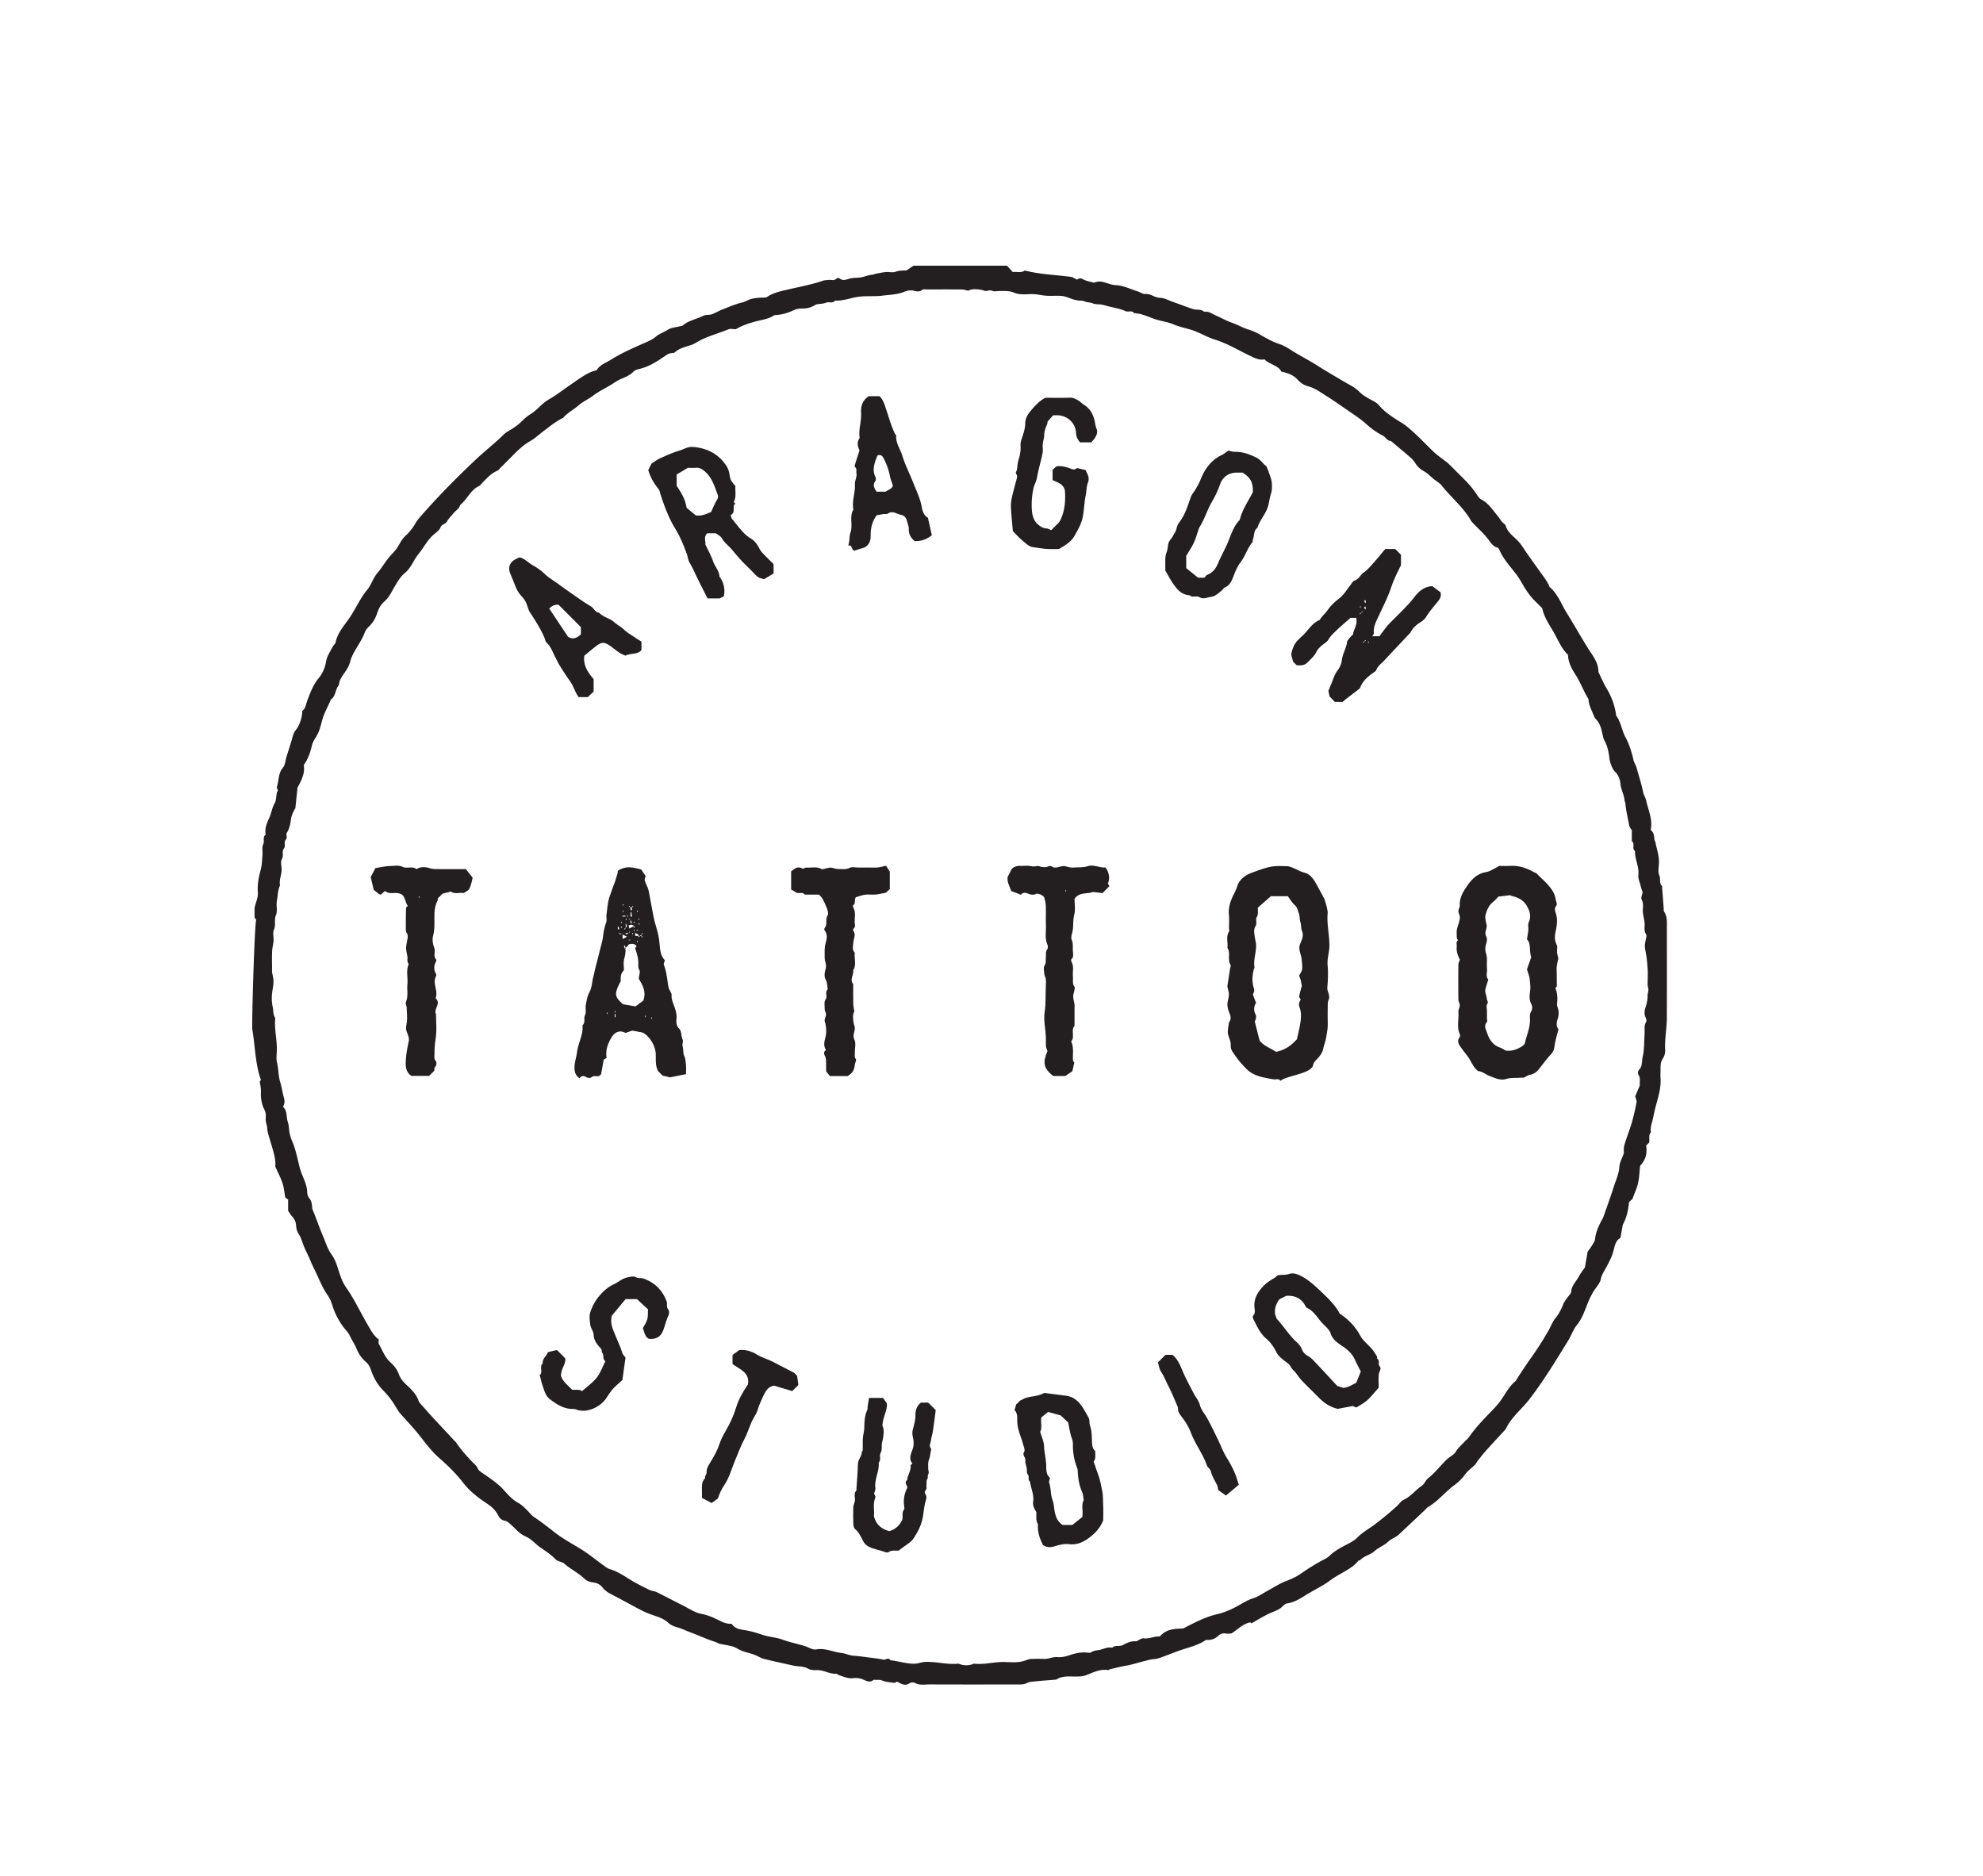<?xml version="1.0" encoding="UTF-8"?>
<svg data-bbox="28.516 30.039 159.952 160.431" viewBox="0 0 224.202 212.06" xmlns="http://www.w3.org/2000/svg" data-type="color">
    <g>
        <path d="M124.991 98.078c-.674.05-1.337-.371-1.985-.157-.585.193-1.155.112-1.731.162-.328.028-.615-.125-.917-.163-.293-.037-.605.111-.913.153-.139.019-.324.025-.422-.051-.225-.174-.391-.121-.629-.02-.187.08-.438.024-.659.004-.137-.012-.277-.119-.402-.099-.285.048-.546.082-.846.007-.311-.077-.656-.006-.985-.02-.418-.018-.809.024-1.116.357l-.459.895c-.094.537.214 1.064.416 1.595l1.091.419c.204-.292.51-.26.82-.125.335.146.659.179.969-.015.193.05.338.061.454.124.143.078.335.176.378.307.104.32.175.663.186 1 .026.748-.015 1.499.015 2.247.027.695-.149 1.407.163 2.088.068.149.084.416-.004.524-.24.295-.127.616-.168.926-.04.308.059.607-.149.933-.15.235-.05.642-.021.97.016.189.141.367.165.556.03.236.019.479.005.718-.059.994.022 1.983-.135 2.989-.141.903.084 1.862.134 2.797.02.358-.016.72.011 1.078.015.188.112.371.172.555-.482 1.199-.57 1.849.647 2.818h1.369l.798-.544.221-.975c-.036-.056-.14-.148-.148-.247-.059-.695.125-1.41-.186-2.084-.011-.024-.014-.07 0-.088.429-.517-.091-1.229.358-1.741v-1.978c0-.178.023-.364-.015-.534-.178-.796-.177-.793-.022-1.4.043-.167.104-.41.023-.514-.273-.352-.122-.738-.166-1.106-.068-.574.157-1.175-.174-1.727-.04-.066-.044-.218 0-.26.319-.299.169-.679.159-1.011-.011-.394.061-.781-.127-1.202-.137-.307.098-.771.138-1.168.056-.545.002-1.083.15-1.643.155-.586.034-1.243.034-1.811.572-.832 1.514-.505 2.068-.773l1.093.128c.311-.314.537-.541.783-.791l-.171-.294c.257-.548.14-1.295-.27-1.809zm-4.46 2.701h-.06v-.18h.06v.18z" fill="#231f20" data-color="1"/>
        <path d="M134.495 67.294c.323.309.79.031 1.079.204.482.288.865.052 1.305-.007.533-.07.861-.417 1.236-.713.14-.11.234-.303.387-.369.579-.25.779-.798.972-1.296.214-.552.434-1.091.794-1.556.536-.693.754-1.569 1.323-2.241.063-.075.023-.228.066-.329.184-.433.051-.991.51-1.316.268-.888.958-1.567 1.21-2.464.123-.438.166-.912.302-1.315.152-.45.142-.871.113-1.287-.03-.433-.226-.856-.361-1.28-.058-.184-.146-.358-.26-.63-.363-.217-.607-.705-1.116-.955-.777-.381-1.55-.673-2.429-.655-.245.005-.493-.09-.741-.14-.24.161-.482.369-.76.502-1.232.591-1.935 1.617-2.419 2.843-.142.36-.347.696-.539 1.034-.166.292-.413.551-.524.86-.35.969-.63 1.961-1.265 2.804a1.904 1.904 0 0 0-.353.747c-.069.354-.283.606-.434.904-.151.297-.437.496-.507.872-.057.304-.068.64-.178.908-.128.315-.151.609-.154.924-.003.389-.001.777-.001 1.161.302.511.573 1.036.907 1.516.45.643.956 1.239 1.837 1.274zm-.376-4.45c.281-.478.617-.965.863-1.494.233-.499.369-1.044.554-1.566.037-.104.096-.2.153-.295.532-.882.821-1.882 1.339-2.767.369-.629.67-1.264.913-1.961.285-.815.968-1.334 1.919-1.33h.623c.919.583 1.172 1.057 1.172 2.193-.498.994-1.155 1.907-1.442 2.999a.528.528 0 0 1-.108.223c-.634.67-.899 1.553-1.233 2.364-.36.873-.832 1.688-1.196 2.558-.217.52-.583.99-1.169 1.214-.128.049-.215.203-.343.331h-.711l-1.334-1.086v-1.383z" fill="#231f20" data-color="1"/>
        <path d="M144.792 122.196c.095-.07.158-.137.235-.171.841-.37 1.759-.502 2.609-.872.389-.169.756-.415.817-.705.08-.376.307-.555.517-.783.294-.32.533-.628.635-1.094.1-.459.28-.899.355-1.383.075-.486.168-.962.16-1.459a53.64 53.64 0 0 1 .004-2.339c.006-.216.162-.431.159-.645-.003-.246-.093-.495-.171-.734-.074-.226-.034-.433-.017-.664.056-.746.07-1.502.007-2.246-.063-.746.197-1.443.203-2.176.01-1.24-.314-2.46-.194-3.705.028-.289-.281-1.422-.435-1.707-.33-.613-.651-1.233-1.006-1.832-.271-.457-.654-.885-1.152-1.01-.392-.098-.738-.284-1.081-.441-.311-.142-.649-.3-.944-.303-.636-.006-1.269-.059-1.925.085-.693.152-1.345.409-1.994.64-.746.266-1.448.744-1.701 1.577-.083.276-.198.52-.325.767-.398.77-.692 1.557-.602 2.454.047.475.008.959.008 1.439 0 .15.057.335-.01.444-.355.586-.084 1.218-.17 1.821.392.589-.022 1.323.347 1.928.069.113-.033.332-.059.502-.095.62-.194 1.24-.284 1.861a.67.67 0 0 0 .029.257c.189.72.17.715-.007 1.581-.055.268-.017.554.062.853.12.452.494.935.094 1.436-.179 1.15-.194 1.155.006 1.738.094.272.195.525.187.828-.006.244.047.53.178.728.347.524.716 1.044 1.144 1.502.333.357.652.729 1.113.984.767.425 1.595.527 2.423.675.249.042.54-.129.785.169zm-2.924-6.705c.106-.22.234-.5.054-.875a1.233 1.233 0 0 1 .09-1.231l-.353-.917c.02-.19.229-.369.111-.722-.232-.69-.197-1.438-.01-2.158.021-.081.082-.163.071-.238-.123-.829.19-1.623.188-2.442 0-.349-.117-.676-.157-1.007-.046-.385-.149-.811.098-1.205.203-.325-.06-.73.174-1.099.138-.218.06-.574.087-.987.45-.393.974-.852 1.475-1.288h1.905c.257.335.492.755.834 1.055.274.24.275.567.399.835.144.311.079.715.203 1.081.105.311.036.663.183 1.004.195.449-.019.958-.194 1.341-.294.644.049 1.147.125 1.712.055.405.102.819.07 1.223-.019.233-.202.452-.336.73.042.119.118.3.169.486.05.182.076.371.134.665-.083.315-.214.743-.299 1.179-.021.109.108.247.168.372-.163.28-.256.548-.125.891.248.647.16 1.323.049 1.985-.084.501-.212.994-.346 1.607-.589.66-1.303 1.218-2.367 1.43-.547-.386-1.357-.642-1.85-1.264-.189-.733-.359-1.409-.55-2.163z" fill="#231f20" data-color="1"/>
        <path d="M155.697 153.616c.053-.262-.124-.416-.24-.623-.436-.776-1.249-1.221-1.673-2.003a6.611 6.611 0 0 0-2.209-2.398.382.382 0 0 1-.126-.127c-.59-1.074-1.493-1.878-2.363-2.703-.542-.514-1.121-1.017-1.765-1.382-.444-.251-1.031-.532-1.529-.36-.47.162-.919.074-1.329.159-.164.129-.29.257-.44.342-.504.29-.974.622-1.357 1.065-.517.597-.878 1.247-.845 2.084.014.36.174.765-.154 1.105-.059.061.003.285.063.407.394.788.763 1.598 1.458 2.184.495.418.846.954 1.125 1.515.181.364.449.587.735.826.314.263.727.484.894.823.156.317.423.479.606.735.201.28.402.564.637.814.452.48.927.938 1.395 1.403.697.692 1.327 1.474 2.663 1.798l1.715-.322c.336.177.35.2.555.074.385-.237.79-.463 1.117-.768.446-.417.827-.904 1.247-1.374 0-.562-.04-1.046.014-1.52.035-.298.34-.622.106-.883-.245-.271.073-.683-.3-.871zm-2.357 2.719c-.476.222-.917.541-1.47.57l-.678-.216c-.78-.839-1.655-1.798-2.552-2.736-.236-.247-.462-.498-.798-.668a1.44 1.44 0 0 1-.667-.784c-.105-.283-.332-.544-.561-.752-.852-.772-1.439-1.765-2.217-2.598-.088-.095-.11-.251-.223-.524-.087-.49.002-1.101.472-1.725l.765-.394c.925-.069 1.729.234 2.204 1.184a.448.448 0 0 0 .189.189c.798.386 1.182 1.181 1.764 1.779.323.331.734.666.866 1.076.249.771.859 1.125 1.437 1.521.563.385 1.025.824 1.308 1.453.205.457.447.897.677 1.352l-.516 1.273z" fill="#231f20" data-color="1"/>
        <path d="M139.131 165.55c-.225-.419-.497-.812-.711-1.236-.262-.519-.474-1.064-.728-1.587-.389-.799-.775-1.602-1.202-2.381-.281-.513-.693-.935-.844-1.545-.11-.444-.455-.826-.673-1.247-.421-.814-.863-1.621-1.227-2.461-.306-.708-.563-1.429-1.191-1.919h-.782l-.857.855c.109.34.158.757.364 1.069.328.496.533 1.044.801 1.563.38.739.691 1.513 1.026 2.274a.827.827 0 0 1 .083.324c-.001.337.157.587.358.846.448.576.837 1.181 1.101 1.882.48 1.275 1.342 2.37 1.797 3.666.091.258.407.448.463.704.129.591.482 1.064.714 1.598.056.128.063.276.112.508l.871.617 1.456-1.215c-.146-.448-.246-.827-.391-1.186a11.694 11.694 0 0 0-.54-1.129z" fill="#231f20" data-color="1"/>
        <path d="M124.597 168.448c-.123-.547-.206-1.105-.402-1.64-.192-.521-.365-1.048-.547-1.574.296-.359.151-.783.185-1.177-.312-.28-.351-.638-.369-1.026-.029-.606-.009-1.247-.21-1.801-.125-.344-.02-.7-.193-.996-.631-1.072-1.137-2.288-2.621-2.449l-2.304-.298c-.03 0-.067-.011-.089.001-.627.36-1.352.351-2.024.543-.183.053-.351.159-.691.317l-.446.442-.182.637c.284.267.322.658.31 1.075-.02.635.145 1.237.355 1.829.112.314.221.63.304.953.072.28.243.66.127.839-.267.411.187.635.132.985-.045.288.105.605.157.911.043.25-.054.499.159.752.137.163-.077.527.203.717.095.763.476 1.482.36 2.278-.066.457.136.831.356 1.173.025.487-.077.963.185 1.391-.053.88.208 1.679.587 2.364.47.278.855.267 1.341.113.498-.158 1.05-.295 1.623-.229 1.079.125 1.917-.414 2.689-1.094a4.067 4.067 0 0 0 1.141-1.609c0-.497.022-1.097-.006-1.696-.027-.573.002-1.141-.13-1.731zm-2.231 3.062-1.129.901h-1.07c-.781-.463-.903-1.29-1.009-2.117a3.345 3.345 0 0 0-.167-.741c-.223-.61-.151-1.29-.368-1.915-.047-.136.046-.321.088-.565-.39-.275-.424-.842-.423-1.289.001-.77-.219-1.499-.242-2.261-.016-.539-.276-1.07-.442-1.656.256-.45.031-1.014.131-1.615l.766-.624 1.423.397.841.789c.139.634.214 1.26.429 1.833.089.236.116.447.111.669-.017.927.15 1.815.491 2.675.041.104.049.224.054.337.034.828.171 1.629.51 2.396.11.247.107.544.168.882-.311.533-.047 1.198-.162 1.904z" fill="#231f20" data-color="1"/>
        <path d="M89.734 155.176c-.71-.382-1.442-.723-2.147-1.113-.659-.365-1.402-.545-2.04-.938-.61-.377-1.245-.556-1.97-.489l-.756.552v1.026c.836.609 1.965.96 1.747 2.29-.561.839-1.059 1.683-1.342 2.624-.275.914-.671 1.763-1.146 2.587-.277.48-.55.976-.721 1.499-.237.728-.602 1.374-.991 2.023-.224.374-.506.744-.481 1.246.01.199-.235.391-.167.642-.464.443-.343 1.018-.354 1.563-.004.206 0 .413 0 .662l1.098.576.703-.519c.158-.463.372-1 .712-1.492.589-.854.834-1.874 1.236-2.816.348-.815.644-1.652 1.066-2.438.433-.808.622-1.725 1.121-2.506.148-.232.277-.487.358-.75.171-.562.403-1.088.657-1.62.288-.603.595-1.053 1.213-1.127l2.044.614.696-.696-.15-1.025c-.128-.127-.234-.293-.386-.375z" fill="#231f20" data-color="1"/>
        <path d="m150.192 78.111.001-.001-.001-.003c-.023.087-.016.044 0 .004z" fill="#231f20" data-color="1"/>
        <path d="m81.375 67.653.465-.239c.16-.757.01-1.444-.385-2.08-.03-.049-.103-.089-.105-.135-.036-.675-.529-1.159-.739-1.765-.217-.626-.548-1.213-.873-1.912.089-.327-.238-.84.24-1.233h.945c.238.181.554.306.676.534.274.513.737.832 1.099 1.252.361.42.708.852 1.085 1.258.387.418.802.809 1.205 1.212.233.233.442.501.708.688.196.138.465.171.701.25l1.065-.651v-1.054c-.408-.408-.82-.802-1.21-1.217a2.656 2.656 0 0 1-.443-.625c-.214-.433-.521-.821-.907-1.05-.916-.54-1.446-1.422-2.111-2.184-.103-.118-.129-.304-.178-.428l.27-.269c.17-.453-.075-.818.257-1.065l-.176-.193c.314-.585.132-1.206.186-1.781-.195-.261-.415-.468-.525-.723-.12-.279-.125-.606-.208-.904a2.262 2.262 0 0 0-.254-.613c-.898-1.398-2.193-2.075-3.845-2.195-.57-.042-.986.259-1.466.4-.767.226-1.505.56-2.237.89-.355.16-.667.414-.961.602l-.358.726c.232.808.644 1.503 1.163 2.144.131.162.155.412.225.623.439 1.318.91 2.633 1.638 3.815.562.913.96 1.881 1.321 2.874.123.34.153.728.334 1.028.29.48.514.987.753 1.49.407.851.843 1.689 1.266 2.531l1.379-.001zm-2.709-9.386-1.044-.863c-.134-.994-.626-1.711-1.116-2.493v-1.266l1.263-.754c.237 0 .597.023.952-.006.346-.028.615.135.855.32.904.693 1.199 1.752 1.576 2.751.061.162.028.374-.099.58-.26.421-.442.89-.662 1.35-.507.2-1.011.481-1.725.381z" fill="#231f20" data-color="1"/>
        <path d="M77.369 119.397c-.167-.367-.082-.751-.187-1.095-.087-.285.105-.553.004-.748-.21-.408-.074-.919-.412-1.27-.317-.328-.323-.734-.284-1.14.04-.416-.065-.801-.189-1.184-.156-.482-.408-.934-.368-1.472.011-.149-.109-.309-.175-.462-.054-.127-.145-.246-.169-.378-.161-.859-.2-1.742-.533-2.569-.05-.124.068-.315.118-.514-.565-.569-.554-1.419-.635-2.171-.107-1-.495-1.914-.674-2.887-.137-.745-.283-1.496-.42-2.243-.062-.338-.11-.667-.248-.982-.11-.254-.241-.506-.302-.772-.032-.14.067-.311.107-.464l-.506-.739c-.885-.24-1.75-.47-2.649.148-.01.121-.002.211-.027.291-.13.425-.243.858-.412 1.268s-.295.841-.449 1.252c-.255.679-.288 1.444-.391 2.177-.037.265.062.562-.02.804a7.012 7.012 0 0 0-.36 1.563c-.054.527-.22 1.043-.347 1.561-.174.706-.358 1.411-.539 2.115-.078.302-.126.622-.209.907-.17.59-.143 1.219-.454 1.79-.233.43-.317.953-.407 1.445-.068.374.072.822-.086 1.133-.193.38.09.843-.285 1.144.103 1.057-.48 1.975-.611 2.996-.082.641-.32 1.268-.294 1.939.016.43.167.764.554 1.072.219-.277.45-.34.756-.141.148.097.477.136.579.043.295-.271.63-.074.903-.165l.213-.197.298-1.653.329-.201c-.144-.866.127-1.59.522-2.259.47-.795 1.055-.86 1.609-.557l.747-.264c.263.045.428.067.59.103.246.054.524.064.73.189.718.434 1.31 1.46 1.353 2.308.032.639-.074 1.288.253 1.965l.52.522.847.195 1.805-.361c0-.386.023-.718-.006-1.046-.031-.335-.052-.696-.189-.996zm-8.686-4.755h-.06v-.18h.06v.18zm3.841-9.002c.023-.065.065-.114.106-.163l.057.056-.147.126a.095.095 0 0 1-.016-.019zm.163.287-.057.056-.125-.147.019-.018v.001a.539.539 0 0 1 .163.108zm-.179-.271a.79.79 0 0 1 .014.147.839.839 0 0 1-.178.017l-.121.15-.057-.143c.059-.006.118-.006.178-.006.054-.056.109-.111.164-.165zm-.284-1.816h.06v.18h-.06v-.18zm-.06.6h.18v.06h-.18v-.06zm-.12-1.501h.06v.18h-.06v-.18zm-.06 2.221h.18v.06h-.18v-.06zm-.155.296.424.274-.088.093-.001-.004a5.353 5.353 0 0 1-.357-.02l.022-.343zm.275.904v.18h-.06v-.18h.06zm-.48-2.1h.18v.06h-.18v-.06zm-.181-1.68c.023-.065.065-.114.107-.163l.056.056-.147.126-.018-.019h.002zm-.01 1.779-.116.016-.065-.332c.159.091.171.203.181.316zm-.183-.323-.002-.013h.016a.166.166 0 0 0-.014.013zm.045-.404v-.478l.091-.01.068.472-.159.016zm.148-.722-.119.012-.058-.325a.772.772 0 0 1 .159-.015c.016.118.018.223.018.328zm-.286-.494.125.147-.018.018-.001-.002c-.065-.023-.114-.065-.163-.107l.057-.056zm0 1.44.112.132a.42.42 0 0 1-.169-.075l.057-.057zm.508.854a.423.423 0 0 0 .122.136l-.057.057-.125-.148.035-.035c-.159.086-.297.159-.481.256l-.092-.341c.233-.094.427-.158.598.075zm.079.39v.18h-.06v-.18h.06zm-.18.36v.18h-.06v-.18h.06zm-.3.78v.06h-.18v-.06h.18zm-.149-.774a.42.42 0 0 1 .075-.169l.056.056-.131.113zm-.034-.006a.179.179 0 0 0-.014-.013l.013-.002a.07.07 0 0 1 .001.015zm-.118-1.98h.06v.18h-.06v-.18zm-.179.36h.06v.18h-.06v-.18zm-.039.546c.167.299.167.299 0 .507l-.002.002c.002-.165.002-.322.002-.509zm.315 1.062c-.09.159-.203.171-.316.181l-.016-.116.332-.065zm-.161.452-.505.268v-.513c.249.119.38.183.505.245zm-.282-.817-.056-.056.147-.126.019.019a.991.991 0 0 1-.11.163zm-.253-2.803h.18v.06h-.18v-.06zm.119.659v.18h-.06v-.18h.06zm-.119.585h.36v.09h-.36v-.09zm-.12.676h.06v.18h-.06v-.18zm.12 1.356c-.025.008-.05.014-.075.023-.089-.068-.011-.047.075-.023zm-.12-.816h.06v.18h-.06v-.18zm.013.849c-.048.017-.096.038-.146.045-.025.003-.061-.064-.184-.202l.33.157zm-.403-.816.085-.014.07.293-.156.019.001-.298zm-.331 9.509h.06v.18h-.06v-.18zm.075.719h-.09v-.36h.09v.36zm3.137-1.881-.879.656-1.417-.24c-.929-.843-1.065-1.105-.255-2.611-.015-.407-.032-.876.359-1.234 0-.411-.078-.85.022-1.242.101-.398.182-.782.158-1.102-.026-.035-.03-.056-.049-.087l-.091.004c.029-.015.04-.033.066-.049a.755.755 0 0 1-.096-.295l.116-.016.051.258c.183-.13.301-.268.395-.41.341-.07.651-.091.861.24l-.175.192c.198.6.396 1.191.368 1.833-.01.222-.009.432.125.669.111.195-.03.533-.076.96.383.651.893 1.446.517 2.474zm.269 1.881h-.06v-.18h.06v.18zm.72.181h-.06v-.18h.06v.18z" fill="#231f20" data-color="1"/>
        <path d="M104.126 158.574c-.473.349-.636.866-.627 1.424.009.587-.159 1.122-.306 1.674-.07.262-.041.572.023.841.109.459.128.874-.037 1.343-.181.514-.474 1.077-.019 1.602-.09.095-.209.166-.202.222.068.597-.356 1.073-.392 1.642-.378.293-.015.567.026.843-.365.744-.465 1.352-.366 2.137.015.118.053.283-.006.352-.309.36-.089.796-.212 1.168-.303.667-.803 1.105-1.474 1.284-.834-.23-1.468-.688-1.726-1.679.079-.623-.146-1.396.165-2.14.047-.111-.104-.305-.152-.432.06-.211.182-.407.156-.58-.157-1.011.465-1.915.371-2.911.315-.323.032-.786.205-1.08.223-.38.097-.744.157-1.109.028-.165.083-.326.113-.492.101-.545.164-1.089-.055-1.497.031-1.004.624-1.802.494-2.546l-.425-.593h-1.584c-.055.337-.113.668-.162 1-.017.116.021.252-.027.349-.316.642-.337 1.324-.345 2.02-.004.396-.136.788-.163 1.185-.03.448-.002.899-.012 1.348-.002.075-.1.148-.103.224-.016.493-.436.838-.445 1.351-.016.935-.108 1.869-.167 2.804-.003.06.025.145-.004.176-.258.271-.204.611-.164.917.048.37-.179.666-.188 1.007-.014.599-.019 1.2.004 1.798.009.217.044.514.185.63.442.365.672.874.909 1.344.25.494.66.699 1.09.849.47.163.971.247 1.44.437.103.042.274.054.351-.002.344-.257.731-.146 1.16-.178.252-.19.472-.373.708-.531.815-.546.911-.708 1.362-1.489.342-.592.572-1.23.675-1.872.076-.477.121-.973.227-1.446.086-.385.305-.736-.004-1.12-.049-.061-.019-.262.046-.325.21-.205.097-.448.124-.673.024-.201-.027-.45.074-.594.142-.202.025-.428.12-.582.138-.222.006-.388.005-.579-.001-.367-.062-.727.101-1.12.141-.34.136-.775.241-1.16-.329-.34-.061-.672-.022-1.022.035-.319.145-.608.194-.914.133-.817.225-1.641.332-2.456l-.851-.847c-.211-.002-.509-.002-.818-.002z" fill="#231f20" data-color="1"/>
        <path d="M115.551 61.069c.369.306.764.722 1.191.782.567.079 1.142.185 1.719.217.445.025.894.005 1.259.005.736-.426 1.388-.813 1.789-1.53.34-.611.699-1.223.862-1.89.21-.859.195-1.764.379-2.635.101-.477.077-1.011.245-1.429.255-.634-.091-1.018-.25-1.444a594.55 594.55 0 0 0-.98-.232c-.159.148-.339.213-.602.112-.56-.216-1.138-.388-1.725-.304l-.431.402v1.15c.556.289 1.186.387 1.391 1.159.07.939.039 1.977-.343 2.979-.112.295-.226.577-.465.799-.258.24-.501.497-.732.728-.213-.083-.366-.19-.523-.194-.403-.012-.698-.204-.986-.456-.571-.498-.668-1.196-.698-1.864a8.683 8.683 0 0 1 .184-2.169c.089-.422.334-.82.411-1.265.053-.306.119-.609.19-.911.148-.628.327-1.249.444-1.883.059-.319-.013-.66.017-.987.031-.338.16-.67.162-1.006.003-.444.157-.828.323-1.22.054-.128.05-.28.056-.322l.633-.709c.206 0 .386-.008.566.001 1.08.058 1.97.899 2.021 1.98.021.44.182.769.452 1.077h1.267c.544-.554.795-1.058.61-1.519a2.575 2.575 0 0 1-.16-.565c-.139-.882-.462-1.659-1.265-2.161-.267-.166-.483-.421-.761-.555-.244-.118-.483-.263-.801-.251-.955.035-1.912.012-2.813.012-.724.378-1.204.956-1.679 1.507-.316.366-.587.836-.591 1.364-.004.581-.188 1.112-.362 1.652-.086.267-.19.554-.171.823a4.28 4.28 0 0 1-.217 1.628c-.112.344-.129.671-.164 1.012-.02.189-.119.369-.163.493.071.181.179.319.16.436-.054.329-.167.648-.246.975-.2.827-.497 1.642-.456 2.507.042.875.139 1.748.217 2.678.351.352.668.718 1.036 1.023z" fill="#231f20" data-color="1"/>
        <path d="M96.768 119.751c-.203-.261-.101-.517-.113-.768-.024-.479.149-1.038-.045-1.42-.272-.536.077-.941.033-1.399-.015-.164-.098-.321-.126-.485-.082-.488-.133-.977.077-1.329-.051-.345-.116-.593-.121-.842-.014-.749-.006-1.499-.006-2.249-.453-.52.095-1.04 0-1.56.4-.634.079-1.332.175-1.993-.361-.351-.174-.8-.153-1.186.024-.435.313-.858-.015-1.296-.036-.049-.012-.207.036-.243.219-.161.146-.386.13-.577-.051-.606.166-1.236-.168-1.819-.039-.067-.04-.232 0-.258.324-.203.062-.57.293-.891.305-.086.673-.231 1.054-.284.382-.052.78.016 1.167-.019.395-.036.785-.133 1.169-.202l.449-.413v-1.974l-.427-.668c-.328.071-.629.165-.937.196-.326.034-.659.008-.989.008h-1.26c-.3 0-.654-.102-.888.022-.46.243-.92.139-1.377.146-.274.004-.55-.155-.825-.155-.275 0-.55.109-.826.165-.057.012-.133.024-.177-.002-.55-.32-1.151-.133-1.728-.168-.126-.007-.259.088-.392.137-.531-.351-.939-.05-1.331.296v2.047c.226.132.4.224.563.331.3.197.725-.126.98.242h1.602c.437.378.618.879.831 1.381.145.342.286.752.134.995-.286.454.044 1.002-.325 1.404-.045.049-.044.205 0 .259.347.425.26.966.137 1.358-.186.592-.117 1.161-.131 1.737-.007.303.155.61.155.915 0 .305-.133.608-.159.916-.018.22 0 .428.131.665.169.305.156.712.22 1.075-.358.314-.014.794-.208 1.077-.261.381-.115.747-.138 1.114-.014.211.154.429.154.644 0 .215-.131.427-.158.646-.016.13.063.269.091.407.11.545.13 1.082-.022 1.633-.121.44-.205.908.089 1.357-.291.126-.233.458-.147.61.191.338.15.674.158 1.017.006.296.001.592.001.78l.427.522h2.008c.554-.337.743-.655.81-1.288.024-.213.202-.506.118-.614z" fill="#231f20" data-color="1"/>
        <path d="M70.721 107.163c-.024.017-.043.036-.071.053l.025.045.064-.003-.018-.095z" fill="#231f20" data-color="1"/>
        <path d="M161.94 66.269c-.989.053-1.599.659-2.099 1.325-.411.547-.888 1.014-1.356 1.499-.499.518-1.024 1.011-1.519 1.532-.236.249-.43.538-.64.812-.134.176-.262.358-.361.493h-.805c.071-.131.178-.234.169-.326-.073-.811.322-1.472.645-2.165.468-1.004.973-2.001 1.32-3.048.284-.856.684-1.639 1.102-2.494v-1.181l-.641-.643h-1.138c-.423.503-.863 1.052-1.332 1.575-.34.379-.675.785-1.089 1.067-.388.265-.539.761-1.04.919-.213.067-.352.373-.518.576-.383.47-.694 1.029-1.16 1.393-.531.415-1.003.837-1.387 1.398-.258.376-.646.667-.873 1.082-.93.372-1.355 1.295-2.075 1.898-.114.096-.209.215-.32.316-.462.417-.683.973-.807 1.551-.053.249.087.54.142.812.011.054.034.106.051.158l.381.381c.439.05.873.056 1.216-.285.391-.389.808-.753 1.06-1.268.108-.222.299-.413.482-.586.274-.258.665-.436.843-.743.245-.422.585-.731.917-1.052.527-.506 1.089-.975 1.58-1.41h.669c0 .249.041.468-.009.664-.088.348-.233.682-.349 1.023-.018.053.013.136-.017.171-.117.136-.264.248-.374.388-.121.154-.286.32-.309.497-.092.702-.497 1.305-.582 2.016-.047.398-.217.83-.463 1.145-.395.506-.534 1.102-.777 1.662-.099.228-.191.458-.285.689l.131.628.598.616h.891c.145-.126.273-.249.412-.357.453-.351.91-.695 1.364-1.046.07-.054.158-.114.187-.191.301-.792.91-1.301 1.581-1.759.097-.067.212-.153.249-.255.173-.467.584-.726.899-1.066.927-.998 1.863-1.987 2.795-2.98.06-.064.135-.122.174-.198.258-.506.658-.859 1.135-1.158.247-.154.491-.367.64-.611.315-.52.705-.972 1.082-1.442.293-.364.7-.715.534-1.333l-.924-.689zm-7.534 1.594v.298l-.086.014-.07-.293.156-.019zm0 .719v.298l-.086.014-.07-.293.156-.019zm-.629-.028h.06v.18h-.06v-.18zm.136.739a.578.578 0 0 0-.035-.035c-.004.081-.046.13-.088.179l-.057-.056.148-.126a.578.578 0 0 0 .035.035c.004-.081.046-.13.088-.179l.056.056-.147.126zm.36 3.24-.035-.035c-.004.082-.046.131-.088.18l-.057-.057.147-.125.036.035c.004-.082.046-.131.088-.18l.056.057-.147.125zm.464.162h-.06v-.18h.06v.18z" fill="#231f20" data-color="1"/>
        <path d="M188.139 103.055c-.057-.085-.027-.227-.036-.343l-.18-2.355c-.004-.06.026-.148-.004-.176-.36-.333-.134-.815-.317-1.223-.179-.4-.053-.943-.036-1.423.028-.786-.249-1.516-.39-2.27-.031-.163-.145-.318-.144-.476.001-.367-.087-.682-.4-.968.254-1.155-.278-2.224-.517-3.338-.069-.321-.279-.613-.343-.934-.187-.936-.489-1.839-.736-2.758-.078-.292-.277-.552-.345-.845-.209-.9-.472-1.779-.91-2.594-.423-.785-.51-1.712-1.053-2.446-.03-.04-.017-.112-.025-.168-.151-1.038-.513-1.993-1.051-2.897-.354-.595-.623-1.24-.93-1.864.019-1.094-.692-1.899-1.209-2.733-.813-1.313-1.573-2.657-2.387-3.969-.61-.984-.992-2.117-1.91-2.9-.039-.033-.054-.096-.076-.147-.181-.449-.471-.83-.752-1.219-.599-.83-1.194-1.663-1.782-2.502-.345-.493-.637-1.017-1.076-1.448-.493-.483-1.08-.897-1.294-1.621-.053-.177-.295-.291-.428-.452-.162-.197-.288-.425-.451-.621-.575-.689-1.055-1.472-1.893-1.907a1.091 1.091 0 0 1-.38-.378 10.854 10.854 0 0 0-1.468-1.821c-.618-.612-1.227-1.234-1.849-1.842-.163-.16-.362-.282-.542-.425-.385-.304-.795-.582-1.146-.92-1.048-1.008-2.03-2.083-3.177-2.985-.111-.087-.233-.159-.353-.235-.949-.604-1.923-1.172-2.662-2.053-.258-.308-.633-.466-.984-.658-.42-.23-.849-.486-1.183-.823-.416-.419-.905-.694-1.406-.968a21.7 21.7 0 0 1-.726-.419c-.866-.519-1.742-1.021-2.591-1.565-1.014-.65-2.097-1.186-3.104-1.837-.41-.265-.83-.496-1.268-.644a7.301 7.301 0 0 1-.851-.342 18.246 18.246 0 0 1-1.254-.677 6.177 6.177 0 0 0-1.36-.608c-.651-.188-1.216-.546-1.849-.762-.627-.213-1.211-.552-1.821-.816-.435-.188-.826-.526-1.352-.429-.339-.342-.815-.174-1.222-.301-.745-.234-1.463-.534-2.201-.78-.527-.175-1.048-.49-1.578-.504-.603-.016-1.038-.476-1.647-.428-.276.022-.566-.203-.857-.294-.824-.258-1.646-.677-2.48-.704-.837-.028-1.593-.68-2.456-.274-.427-.127-.893-.187-1.27-.403-.304-.174-.471-.063-.665.049l-.546-.288c-1.766-.256-3.585-.283-5.355-.743-.408.316-.885.109-1.346.181l-.661-.723h-10.578l-.779.53c-.411.019-.832-.001-1.261.159-.317.118-.714 0-1.071.03-.368.031-.732.108-1.096.176-.164.031-.321.114-.485.127-.371.03-.716.179-1.07.261-.492.114-.996.051-1.455.177-.405.11-.74.285-1.125-.017-.074-.058-.29-.061-.343-.001-.274.305-.617.124-.925.17-.2.03-.412.015-.598.079-1.304.447-2.656.694-3.994 1.004-.844.195-1.696.373-2.442.898-.526.016-1.065.021-1.619.146-.398.09-.708.324-1.098.417-.78.186-1.522.512-2.272.804-.386.151-.745.377-1.136.523-.337.126-.665.021-1.003.187-.771.377-1.653.52-2.333 1.103-.057.049-.162.041-.243.062-.486.129-1.041.155-1.441.416-.428.28-.932.431-1.309.751-.382.325-.795.507-1.245.705-1.322.58-2.654 1.162-3.876 1.93-.573.36-1.281.587-1.596 1.185-.653.14-1.163.435-1.656.75-.549.349-1.077.734-1.614 1.103-.701.48-1.372 1.014-2.112 1.426-.8.445-1.321 1.206-2.092 1.676a5.334 5.334 0 0 0-1.006.825c-.37.375-.795.662-1.236.936-.264.163-.551.313-.769.527-1.069 1.052-2.26 1.971-3.343 3-1.987 1.89-3.924 3.836-5.74 5.895-.325.369-.676.731-.918 1.151a5.712 5.712 0 0 1-1.122 1.422c-.305.275-.508.608-.705.967a5.215 5.215 0 0 1-.828 1.095c-.646.667-1.087 1.485-1.68 2.188-.476.565-.663 1.313-1.128 1.867-.5.595-.86 1.253-1.239 1.919-.204.36-.42.732-.649 1.086-.608.938-1.433 1.751-1.675 2.907-.043.206-.261.368-.364.568-.28.543-.628 1.034-.733 1.683a3.862 3.862 0 0 1-.815 1.809c-.65.78-.97 1.695-1.319 2.611-.148.39-.167.843-.537 1.092-.009.679-.283 1.579-.679 2.092a2.178 2.178 0 0 0-.415.823c-.2.781-.469 1.544-.706 2.315-.123.399-.133.894-.382 1.181-.555.642-.45 1.443-.687 2.155-.042.126.07.303.113.465-.032.049-.105.115-.12.193-.086.416-.059.893-.259 1.24-.299.521-.358 1.109-.607 1.645-.264.565-.542 1.213-.399 1.903-.4.26-.089.704-.274 1.06-.172.332-.055.809-.09 1.221-.046.546-.052 1.108-.191 1.632-.224.843-.401 1.687-.333 2.554.036.454-.102.869-.225 1.266-.067.219-.143.426-.147.656-.004.33-.001.66-.001.967l.191.255c-.196.479-.541 12.377-.434 12.463.333 1.977.326 3.88.963 5.629l-.133.203c.058.379.114.627.13.876.019.299-.019.602.011.899.031.308.09.618.18.914.089.289.279.553.34.846.06.287-.01.599.02.897.028.278.153.549.164.826.021.492.203.932.331 1.395.279 1.011.674 2.007.583 2.957.309.694.615 1.262.814 1.865.166.505.209 1.051.318 1.638l.318.212v1.28c.142.21.249.417.401.581.283.305.475.62.499 1.061.017.326.103.688.277.956.207.317.335.629.451.99.218.682.587 1.315.863 1.98.214.515.464 1.012.7 1.512.394.833.726 1.685 1.266 2.448.252.356.428.784.558 1.204.249.812.634 1.548 1.111 2.24.276.401.66.745.859 1.176.223.484.533.917.735 1.405.247.594.58 1.119 1.074 1.536.269.226.441.517.552.851.3.897.742 1.706 1.417 2.386.347.35.664.735.954 1.134.364.502.629 1.084 1.036 1.544.737.829 1.501 1.622 2.187 2.508.676.873 1.363 1.762 2.223 2.513.953.831 1.864 1.728 2.649 2.75.732.952 1.708 1.691 2.709 2.35.528.348.937.753 1.22 1.293.169.324.342.544.749.617.28.05.541.303.771.51.435.391.805.854 1.33 1.14.27.147.557.269.801.452.395.295.74.661 1.144.941.594.412 1.197.8 1.704 1.332.176.185.496.232.905.409.641.616 1.627 1.075 2.403 1.817.224.214.594.347.91.378.475.046.836.247 1.104.595.387.502.972.736 1.482 1.008.56.299 1.129.6 1.689.906.759.413 1.5.84 2.327 1.125.679.235 1.389.433 1.949.955.236.219.568.375.883.458.543.143 1.04.396 1.56.586.91.332 1.787.757 2.714 1.052.263.083.507.224.565.25.621.121 1.047.184 1.461.29.407.104.749.374 1.133.52.544.206 1.13.295 1.662.553.274.133.55.28.842.356 1.091.282 2.197.502 3.294.752.551.126 1.149.048 1.654.34.353.205.725.168 1.099.174.747.011 1.41.469 2.172.413.039-.003.077.102.128.118.567.181 1.108.449 1.738.379a2.105 2.105 0 0 1 1.103.153c.364.159.793.402 1.193.018.312.061.619-.049.953.091.409.17.881.201 1.33.26.117.015.249-.088.353-.129.461.222.879.557 1.434.167.141-.1.446-.1.607-.015.536.285 1.097.157 1.643.159 3.27.014 6.541.009 9.811.004.401-.001.796.044 1.194-.16.29-.149.659-.159.997-.193.724-.074 1.45-.124 2.175-.185.057-.004.123-.002.167-.03.686-.44 1.455-.318 2.204-.328.404-.005.793-.012 1.19-.168.79-.308 1.571-.712 2.473-.557.04.007.089-.074.141-.086.628-.149 1.26-.315 1.889-.422.646-.109 1.255-.313 1.882-.47.41-.103.82-.239 1.236-.263.413-.024.767-.178 1.136-.313.703-.257 1.396-.545 2.108-.776.901-.292 1.824-.517 2.651-1.09.51.054.971-.08 1.394-.468.174-.16.466-.32.79-.256.228.044.472.008.666.008.74-.44 1.29-1.105 2.154-1.263l.13.11c.728-.404 1.413-.843 2.149-1.171.464-.208.951-.337 1.328-.71.159-.157.357-.341.559-.372.776-.118 1.414-.497 2.06-.908.945-.6 1.984-1.066 2.871-1.738 1.023-.775 2.314-1.165 3.147-2.203.026-.033.133.001.162-.031.452-.497 1.151-.59 1.65-1.039.455-.41 1.088-.629 1.525-1.053.367-.356.853-.47 1.208-.806.99-.937 1.986-1.867 2.979-2.802.109-.103.196-.241.321-.313 1.146-.661 1.954-1.728 3.011-2.499a5.558 5.558 0 0 0 1.202-1.209c.326-.451.787-.73 1.148-1.125.094-.103.142-.244.229-.353.323-.408.639-.823.986-1.211.69-.77 1.397-1.523 2.096-2.284a.905.905 0 0 0 .155-.206c.61-1.283 1.743-2.15 2.594-3.242.353-.453.687-.912 1.017-1.38 1.221-1.728 2.318-3.532 3.423-5.333.353-.575.567-1.242.979-1.749.768-.945 1.006-2.112 1.53-3.154.075-.15.152-.298.231-.444.305-.566.827-.999.963-1.673.083-.411.335-.76.532-1.131.308-.579.636-1.159.831-1.816.176-.591.234-1.316.829-1.611l.268-1.499c.42-.752.62-1.623.706-2.568l.385-.341c.255-.702.513-1.238.639-1.803.138-.619.153-1.265.226-1.936.633-.724.816-1.322.69-2.313l.328-.318c.098-.433-.109-.842.212-1.164-.111-.506.093-.98.199-1.451.104-.462.19-.932.312-1.393.281-1.07.65-2.139.573-3.279-.02-.299-.006-.6-.002-.9.005-.459-.026-.906.267-1.334.179-.261.275-.643.256-.961-.07-1.217.187-2.412.191-3.619.013-3.361.006-6.721.004-10.081-.001-.672.08-1.347-.323-1.948zm-1.86 9.493c.009.445-.088.909-.228 1.336-.134.408-.18.768.015 1.164.072.146.117.392.043.507-.267.414-.133.856-.165 1.284-.064.875-.023 1.773-.218 2.617-.116.5-.004 1.096-.435 1.53-.096.096-.127.384-.054.496.271.414.12.858.167 1.233-.193.452-.368.86-.526 1.233.059.247.189.478.151.678a24.582 24.582 0 0 1-.535 2.296c-.249.853-.588 1.679-.837 2.531-.097.331-.053.704-.066.937-.201.578-.475 1.041-.504 1.52-.053.844-.418 1.574-.66 2.347-.358 1.138-.772 2.259-1.168 3.386-.036.104-.108.195-.16.294-.349.672-.675 1.345-.755 2.123-.029.285-.242.557-.395.82-.128.22-.3.415-.437.631-.043.066-.036.164-.051.248l-.273 1.539c-.16.235-.466.612-.691 1.033-.3.563-.816 1.013-.854 1.722-.01.194-.237.375-.364.563-.173.259-.396.497-.509.78-.231.58-.494 1.121-.897 1.613-.332.405-.519.922-.776 1.381a34.818 34.818 0 0 1-1.902 2.992 60.645 60.645 0 0 0-1.656 2.467c-.06.095-.1.215-.182.282-.848.691-1.263 1.715-1.94 2.541-.49.597-1.041 1.121-1.563 1.677-.64.68-1.249 1.377-1.781 2.145-.135.194-.343.335-.502.514-.328.369-.719.67-.978 1.12-.176.307-.558.496-.848.738-.067.055-.139.106-.201.166-.703.69-1.303 1.479-2.082 2.099-.285.227-.422.655-.719.854-.716.481-1.232 1.207-2.041 1.579-.307.141-.515.488-.781.726-.435.389-.873.777-1.327 1.145-.513.416-1.028.832-1.571 1.205-.547.376-1.102.726-1.576 1.205-.292.294-.679.51-1.052.705-.73.381-1.46.745-2.062 1.334-.298.292-.713.46-1.075.66-.765.423-1.497.89-2.21 1.389-.511.358-1.063.591-1.645.816-.722.278-1.382.719-2.069 1.089-.539.29-1.053.665-1.627.847-.632.201-1.158.538-1.722.852-.747.415-1.547.77-2.387.963-1.35.311-2.546.959-3.833 1.615-.895.033-1.894.024-2.623.899-.625-.05-1.22.306-1.876.207-.143-.021-.31.105-.463.169-.128.054-.255.177-.375.169-.538-.038-1.024.173-1.45.414-.403.227-.887-.035-1.223.317-.449-.105-.867.086-1.269.204-.371.108-.785.068-1.128.322-.116.087-.35.023-.53.012-.671-.042-1.303.095-1.939.316-.425.147-.904.24-1.346.204-.517-.042-.962.215-1.457.205a21.68 21.68 0 0 0-1.53.005c-.218.011-.436.098-.645.174-.77.283-1.57.187-2.356.168-1.153-.027-2.281.328-3.436.189a2.19 2.19 0 0 1-1.741 0c-1.244.132-2.462-.231-3.706-.202-.448.01-.838.2-1.275.207-.93.015-1.81-.295-2.721-.39-.232-.372-.535-.016-.808-.073-.588-.123-1.188-.184-1.785-.261-.514-.067-1.029-.147-1.546-.174-.491-.025-.935-.268-1.394-.316-.944-.099-1.833-.578-2.807-.408-.498.087-.866-.221-1.294-.356-.852-.268-1.739-.435-2.573-.745-.724-.268-1.493-.284-2.212-.526-.721-.243-1.437-.465-2.203-.57-.466-.063-1.016-.197-1.334-.693-.466.025-.864-.107-1.298-.326-.66-.333-1.337-.648-2.109-.792-.739-.138-1.418-.613-2.113-.96-.996-.497-1.977-1.02-2.975-1.512-.221-.109-.499-.103-.722-.21a28.187 28.187 0 0 1-1.855-.953c-.872-.497-1.668-1.12-2.659-1.412-.363-.107-.679-.393-.999-.622-.512-.366-1.002-.763-1.515-1.128-1.193-.849-2.538-1.476-3.69-2.368-.794-.615-1.576-1.238-2.415-1.793-.269-.178-.47-.461-.706-.691-.334-.324-.642-.671-1.067-.898-.688-.368-1.186-.967-1.703-1.529-.638-.693-1.407-1.2-2.168-1.729-.262-.182-.599-.367-.707-.63-.124-.304-.345-.471-.542-.673-.694-.71-1.355-1.445-1.906-2.273-.032-.049-.085-.085-.125-.129-.828-.887-1.659-1.77-2.481-2.663-.517-.562-1.021-1.136-1.527-1.708a.65.65 0 0 1-.114-.222c-.255-.742-.802-1.264-1.353-1.779-.384-.358-.712-.747-.892-1.252-.189-.528-.535-.945-.95-1.318-.626-.565-.893-1.365-1.298-2.073-.065-.113-.009-.295-.009-.498-.633-.475-.977-1.197-1.381-1.893-.773-1.332-1.421-2.731-2.316-4.001-.468-.663-.713-1.501-.966-2.291-.165-.514-.37-1.018-.673-1.427-.464-.628-.654-1.358-.951-2.043-.44-1.015-.786-2.073-1.222-3.094-.058-.414-.019-.842-.34-1.215-.151-.176-.235-.462-.242-.7-.02-.788-.379-1.458-.65-2.165-.199-.519-.303-1.076-.44-1.618-.163-.649-.314-1.3-.584-1.918a4.99 4.99 0 0 1-.311-.951c-.089-.419-.062-.872-.202-1.269-.205-.581-.033-1.272-.546-1.72.175-.352.22-.62.109-1.005-.17-.588-.246-1.205-.43-1.804-.217-.703-.178-1.464-.357-2.19-.112-.453-.028-.955-.019-1.435.021-1.21-.307-2.403-.181-3.618-.267-.364-.195-.822-.286-1.226-.133-.593-.13-1.249-.033-1.854.138-.859.192-1.081-.017-1.943-.041-.169-.023-.353-.024-.531-.002-.66-.022-1.321.006-1.98.018-.397.137-.789.165-1.186.03-.418-.121-.898.037-1.246.247-.545.005-1.11.22-1.62.23-.548.013-1.119.119-1.663.108-.555.087-1.135.322-1.665.011-.025.032-.054.028-.078-.12-.623.198-1.202.184-1.816-.009-.39-.138-.858.031-1.151.234-.405-.035-.856.216-1.171.264-.331-.073-.756.271-1.075.119-.11.019-.456.019-.639.371-.556.458-1.142.538-1.728.035-.257.316-.937.477-1.125l.243-2.331c.475-.879.868-1.668.704-2.564.483-.659.727-1.378.9-2.106.081-.343.218-.655.396-.915.393-.577.574-1.19.739-1.864.215-.877.686-1.691 1.046-2.531.562-.39.469-1.143.891-1.611.049-.721.55-1.218.899-1.787a3.19 3.19 0 0 0 .394-.922c.119-.475.374-.926.624-1.356.365-.628.77-1.227 1.023-1.918.094-.258.301-.491.502-.688.442-.43.716-.929.906-1.52.153-.475.415-.941.81-1.28.539-.462.802-1.1 1.154-1.684.325-.541.634-1.103 1.135-1.509.712-.578.99-1.464 1.551-2.153.579-.712.989-1.555 1.691-2.178.292-.259.676-.504.799-.836.147-.396.562-.351.735-.67.19-.35.493-.638.749-.952.256-.313.655-.511.763-.944.783-.61 1.13-1.649 2.084-2.1.204-.097.344-.33.514-.498.474-.468.915-.973 1.559-1.235.154-.062.266-.232.392-.357.447-.444.894-.888 1.336-1.336.613-.623 1.233-1.225 2.008-1.668.543-.311 1.008-.754 1.514-1.131.682-.508 1.329-1.067 2.103-1.441.051-.024.108-.049.142-.09.474-.563 1.144-.883 1.681-1.354.526-.462 1.158-.725 1.696-1.136.744-.568 1.604-.932 2.374-1.451.253-.171.526-.321.805-.444.493-.218.99-.411 1.376-.823.14-.149.386-.228.598-.276 1.06-.241 1.966-.794 2.839-1.398.316-.219.601-.431 1.005-.413a.359.359 0 0 0 .229-.089c.525-.464 1.182-.614 1.824-.816.314-.099.597-.296.891-.454 1.056-.57 2.221-.867 3.323-1.32.257-.106.593-.016.848-.016.766-.446 1.553-.703 2.37-.912.67-.171 1.382-.251 2.005-.683a5.234 5.234 0 0 0 2.085-.519 2.252 2.252 0 0 1 1.077-.23c.596.009.985-.122 1.583-.468.436-.07.802-.065 1.111-.196.324-.138.731.136.984-.233.846.051 1.644-.251 2.454-.398.977-.176 1.943-.033 2.9-.157.839-.108 1.698-.112 2.51-.449.314-.13.688-.2 1.085-.102.274.067.639.16.93-.12.08-.077.283-.034.429-.034 1.35-.002 2.701-.007 4.051.005.218.002.436.084.709.14.456-.246 1.002-.179 1.547-.083.136.024.265.098.401.112.249.027.467-.147.76-.018.252.11.59.02.89.023.522.005 1.044-.042 1.548.175.609.262 1.265.205 1.903.176.59-.026 1.151.128 1.727.178.566.049 1.141-.018 1.708.022.329.023.662.129.973.249.43.166.853.3 1.324.29.214-.004.427.123.646.165.221.043.43.049.661.143.381.155.833.062 1.266.2.797.253 1.655.328 2.422.675.327.148.733-.136.982.238.951.018 1.771.517 2.66.761.586.161 1.197.252 1.771.493.613.258 1.273.404 1.916.59.965.28 1.819.838 2.77 1.133 1.45.45 2.726 1.247 4.083 1.882.481.225.982.484 1.531.354.587.602 1.53.651 1.928 1.396.715.154 1.359.38 1.826.907.319.359.733.621 1.139.729.845.226 1.507.738 2.214 1.18.791.495 1.553 1.037 2.323 1.566.708.487 1.428.949 2.073 1.532a8.71 8.71 0 0 0 1.881 1.317c.341.173.49.601.916.606.756.637 1.521 1.264 2.264 1.916.212.185.378.42.541.665.214.321.515.614.898.822.425.231.772.605 1.154.914.292.236.643.423.87.708.999 1.256 2.252 2.293 3.128 3.651.107.165.191.352.322.495.638.695 1.364 1.303 1.923 2.08.224.312.475.679.923.789.11.027.211.201.267.328.456 1.033 1.229 1.842 1.896 2.726.237.314.44.654.638.995.433.746.901 1.465 1.529 2.067.26.249.51.509.755.753.208 1.02.798 1.852 1.297 2.715.507.875.873 1.849 1.62 2.557.019.865.428 1.586.862 2.265.558.876.902 1.857 1.45 2.733.025.664.347 1.233.583 1.829.061.155.135.321.249.434.56.553.653 1.295.818 2.002.04.173.092.312.178.47.342.624.465 1.321.549 2.021.053.431.32 1.163.619 1.451.392.377.573.88.616 1.359.06.665.415 1.234.464 1.888.008.107.091.209.099.317.053.713.205 1.406.348 2.104.071.346.106.675.377.927v1.26c.409.277-.039.831.36 1.111-.037.931.496 1.778.379 2.734-.042.343.128.715.218 1.069.076.295.176.584.266.877-.046.259-.219.601-.116.799.196.376.166.743.142 1.109-.032.505.119.972.188 1.457.065.454-.121.935.173 1.372.069.104.037.299.006.442-.192.878-.176.874-.004 1.833.103.568.14 1.148.183 1.725.025.328.001.66.005.99.004.357-.055.735.045 1.063.103.329-.069.578-.063.869z" fill="#231f20" data-color="1"/>
        <path d="M96.61 62.253c.194-.062.38-.119.565-.181.237-.08.503-.118.702-.254.407-.278.567-.732.56-1.196-.013-.852.137-1.639.691-2.371.241-.042.517-.096.795-.137.145-.021.331.037.433-.035.562-.398 1.026.041 1.534.134.415.076.587.417.658.704.073.297.214.609.203.903-.021.59.246.994.654 1.352.712.031 1.344-.172 1.951-.66l-.441-1.967c-.417-.237-.609-.708-.69-1.173-.175-1.005-.62-1.905-.987-2.834-.396-1.006-.898-1.965-1.217-3.007-.236-.772-.765-1.454-.699-2.321.003-.04-.087-.08-.113-.131-.427-.848-.674-1.761-.973-2.657-.191-.575-.342-1.189-.792-1.627h-1.218c-.732.476-.915 1.13-.87 1.924.051.907-.292 1.797-.172 2.715a.255.255 0 0 1-.037.162c-.308.477-.139.937.03 1.329-.189.587-.364 1.115-.526 1.646-.023.076-.019.213.029.25.242.187.103.442.149.663.092.449-.199.848-.173 1.275.055.916-.327 1.797-.19 2.716.009.058.023.132-.002.178-.45.804-.009 1.71-.308 2.557-.152.431-.066.969-.259 1.469.508-.123.333.526.713.574zm2.6-10.759c.33-.116.521-.012.688.309.337.646.583 1.312.718 2.028.066.349.212.683.339 1.078-.098.344-.486.451-.845.682h-1.005c-.249-.381-.481-.754-.127-1.218.071-.094.06-.314.002-.435-.415-.865-.087-1.65.23-2.444z" fill="#231f20" data-color="1"/>
        <path d="M61.807 72.669c.505.46.686 1.097.994 1.663.16.293.286.605.463.887.374.597.751 1.195 1.165 1.765.414.57.578 1.268.992 1.827h1.032l.664-.615v-1.419c-.647-.764-1.196-1.522-1.054-2.639.433-.356.895-.762 1.385-1.13.588-.443.906-.421 1.534.011.579.398 1.087.91 1.749 1.105.573-.307 1.294-.092 1.765-.587.01-.03.028-.055.028-.082l.001-.92c-.226-.141-.448-.268-.659-.412-.447-.306-.923-.562-1.323-.944-.327-.313-.749-.527-1.088-.831-.513-.46-1.244-.558-1.716-1.074-.464-.049-.595-.527-.953-.734-.683-.395-1.325-.863-1.976-1.313-.631-.437-1.252-.887-1.876-1.334-.44-.316-.917-.593-1.303-.965a6.691 6.691 0 0 0-1.384-1.014c-.511-.29-.913-.76-1.494-.898-.763.287-1.376.709-1.119 1.683.113.245.2.509.311.762.257.586.416 1.205.84 1.731.194.241.434.467.588.737.163.286.25.614.37.925.03.078.043.165.087.233.621.964 1.256 1.92 1.713 2.979.086.203.116.468.264.603zm1.349-4.292 2.522 2.523v.815c-.458.434-.951.629-1.471.254l-2.105-3.162c.31-.333.667-.483 1.054-.43z" fill="#231f20" data-color="1"/>
        <path d="M176.107 113.889a1.087 1.087 0 0 1-.059-.512c.073-.556.018-1.16-.192-1.678.053-.06.159-.125.16-.19a69.474 69.474 0 0 0-.022-2.042c-.003-.139.13-.925.197-1.076-.058-.277-.124-.492-.145-.713-.027-.295.078-.644-.047-.879-.275-.522-.208-1.081-.104-1.555.16-.729.228-1.402-.025-2.11-.066-.186-.096-.489.007-.611.271-.322.05-.561.008-.858a2.365 2.365 0 0 0-.348-.942c-.47-.768-1.178-1.316-1.787-1.955-.072-.075-.199-.096-.295-.15-.83-.463-1.695-.781-2.669-.724-.445.027-.893.004-1.258.004-.55.264-1.005.612-1.504.696-1.193.202-1.831 1.057-2.4 1.94-.335.521-.618 1.138-.577 1.829.013.211-.155.429-.155.644 0 .215.138.427.157.645.017.192-.033.386-.086.585-.115.433-.313.862-.267 1.334.024.249-.053.516.158.724-.271.203-.123.494-.152.746-.06.531.133 1.005.352 1.457-.06.195-.165.381-.167.567-.014 1.319-.015 2.637.001 3.956.003.215.162.43.159.645-.003.245-.173.495-.155.734.063.844-.213 1.71.161 2.537.042.093.03.26-.029.339-.364.494-.037.862.216 1.23.323.47.73.891.997 1.388.249.462.486.907.876 1.195.509.052.852.384 1.263.543.607.234 1.265.559 1.897.358.533-.169 1.038-.098 1.554-.145.177-.016.356-.002.437-.002.31-.146.527-.311.764-.347.402-.062.717-.324.92-.572.473-.58.905-1.193 1.418-1.744a1.31 1.31 0 0 0 .306-.499c.093-.325.116-.67.193-1.001.1-.434.223-.864.338-1.299-.275-.351-.224-.777-.099-1.151.153-.464.171-.889.003-1.341zm-2.969.426c-.216.342-.154.679-.153 1.018.002.897-.377 1.707-.566 2.56-.046.206-.319.403-.533.52-.506.276-1.05.456-1.67.353-.193-.105-.402-.258-.637-.337-.81-.275-1.204-.919-1.447-1.661-.123-.375-.408-.784-.024-1.205.075-.081.011-.29.011-.44v-.809c0-.27-.102-.611.024-.793.179-.257-.028-.399-.037-.587-.011-.247-.116-.488-.164-.736a.847.847 0 0 1 0-.358c.098-.369.216-.733.326-1.098-.321-.365-.102-.799-.141-1.198-.041-.416.001-.839-.014-1.258a2.059 2.059 0 0 0-.1-.497 1.746 1.746 0 0 1 .02-1.097c.089-.252.122-.614.004-.83-.253-.461.108-.85.049-1.23-.068-.424-.233-.848-.11-1.265.153-.514.363-1.015.81-1.375.233-.186.427-.419.634-.626l1.347-.164c-.038-.022.074.086.202.111.739.145 1.324.526 1.65 1.094.338.59.541 1.174.222 1.864-.114.248-.02.586-.047.88-.028.308-.086.612-.15 1.045.478.459.222 1.25.477 2.015l-.477 1.378c.107.384.287.781.315 1.189.024.364.097.723.053 1.112-.061.529-.17 1.098.128 1.641.115.206.12.591-.002.784z" fill="#231f20" data-color="1"/>
        <path d="M75.369 147.133c-.464-1.252-1.317-2.115-2.577-2.57-.278-.118-.584.009-.911-.176-.242-.137-.657-.034-1.014.05-.552.13-.932.509-1.412.729-1.21.558-2.116 1.716-2.528 2.698-.343.82-.3.94-.197 1.855.052.456.372.77.39 1.196.023.546.296.97.643 1.351.167.184.331.342.261.615.347.26.019.758.424 1.004-.334.656-.564 1.341-.986 1.873-.468.588-1.113 1.037-1.65 1.518-.361-.248-.757-.105-1.13-.159-.496-.514-1.087-.964-1.253-1.574-.011-.813.604-1.371.47-1.983l-.929-.934-1.028.242c-.127.444-.642.728-.579 1.274-.431.378.084 1.004-.345 1.314.126.46.213.87.351 1.264.184.529.334 1.11.796 1.462.764.583 1.569 1.117 2.596 1.108a.897.897 0 0 1 .339.049c1.238.502 2.8-.278 3.458-1.284.318-.486.629-.966 1.065-1.356.266-.238.527-.482.75-.689l.348-2.515c-.158-.225-.3-.352-.349-.509-.242-.769-.592-1.494-.889-2.24-.23-.578-.509-1.16-.315-1.987l1.561-1.884h1.29l1.248 1.156c-.024.378.011.775-.09 1.134-.103.366-.34.694-.497.998.196.475.229.965.677 1.197.759.082 1.311-.185 1.602-.898.231-.565.347-1.169.612-1.726.092-.194.105-.55-.014-.692-.257-.304-.073-.631-.188-.911z" fill="#231f20" data-color="1"/>
        <path d="M49.253 98.253a2.502 2.502 0 0 1-.755-.12c-.45-.146-.977-.141-1.404.132-.489-.391-1.069-.026-1.549-.253-.483-.229-.991-.11-1.483-.099-.512.011-1.02.14-1.615.23l-.537 1.02.349 1.449c.26.203.411.328.57.442.066.048.15.07.215.101l.487-.423c.489.407 1.044.141 1.524.261.799.125.675.903 1.048 1.421-.09.104-.193.167-.195.234-.019.776-.024 1.553-.027 2.331 0 .201.012.376.146.575.111.166.07.47.026.699-.181.93-.183.926.002 1.833.061.3-.088.639.164.906-.343.738-.08 1.518-.157 2.274-.067.665.122 1.343-.165 2.003-.077.176.076.442.085.669.02.582.089 1.176-.001 1.743-.055.347-.127.636.014.984.135.334.295.74.22 1.063-.189.816-.321 1.627-.345 2.466-.019.637.171 1.125.645 1.445h2l.583-.583c.028-.157.005-.343.088-.429.205-.214.182-.554.092-.657-.246-.278-.143-.567-.149-.846-.015-.61.059-1.211.143-1.819.117-.854.035-1.736.023-2.606-.001-.121-.09-.241-.064-.175-.044-.657.572-1.066.076-1.602-.045-.048-.024-.178-.003-.264.184-.761-.411-1.519-.008-2.284a.326.326 0 0 0 0-.265c-.255-.466-.267-.921-.001-1.387.039-.068.044-.21 0-.262-.335-.394-.042-.88-.19-1.275-.171-.457-.254-.935-.141-1.365.16-.61.16-1.212.152-1.821-.01-.755-.007-1.501.361-2.193.037-.069.017-.168.023-.237l.536-.536.949-.237c.459.337.985.07 1.437.172.213-.141.441-.234.579-.401.134-.163.189-.398.257-.609.068-.212.11-.432.182-.728l-.768-.973c-1.199.002-2.309.009-3.419-.004zm-1.813 3.246h-.06v-.18h.06v.18z" fill="#231f20" data-color="1"/>
    </g>
</svg>
